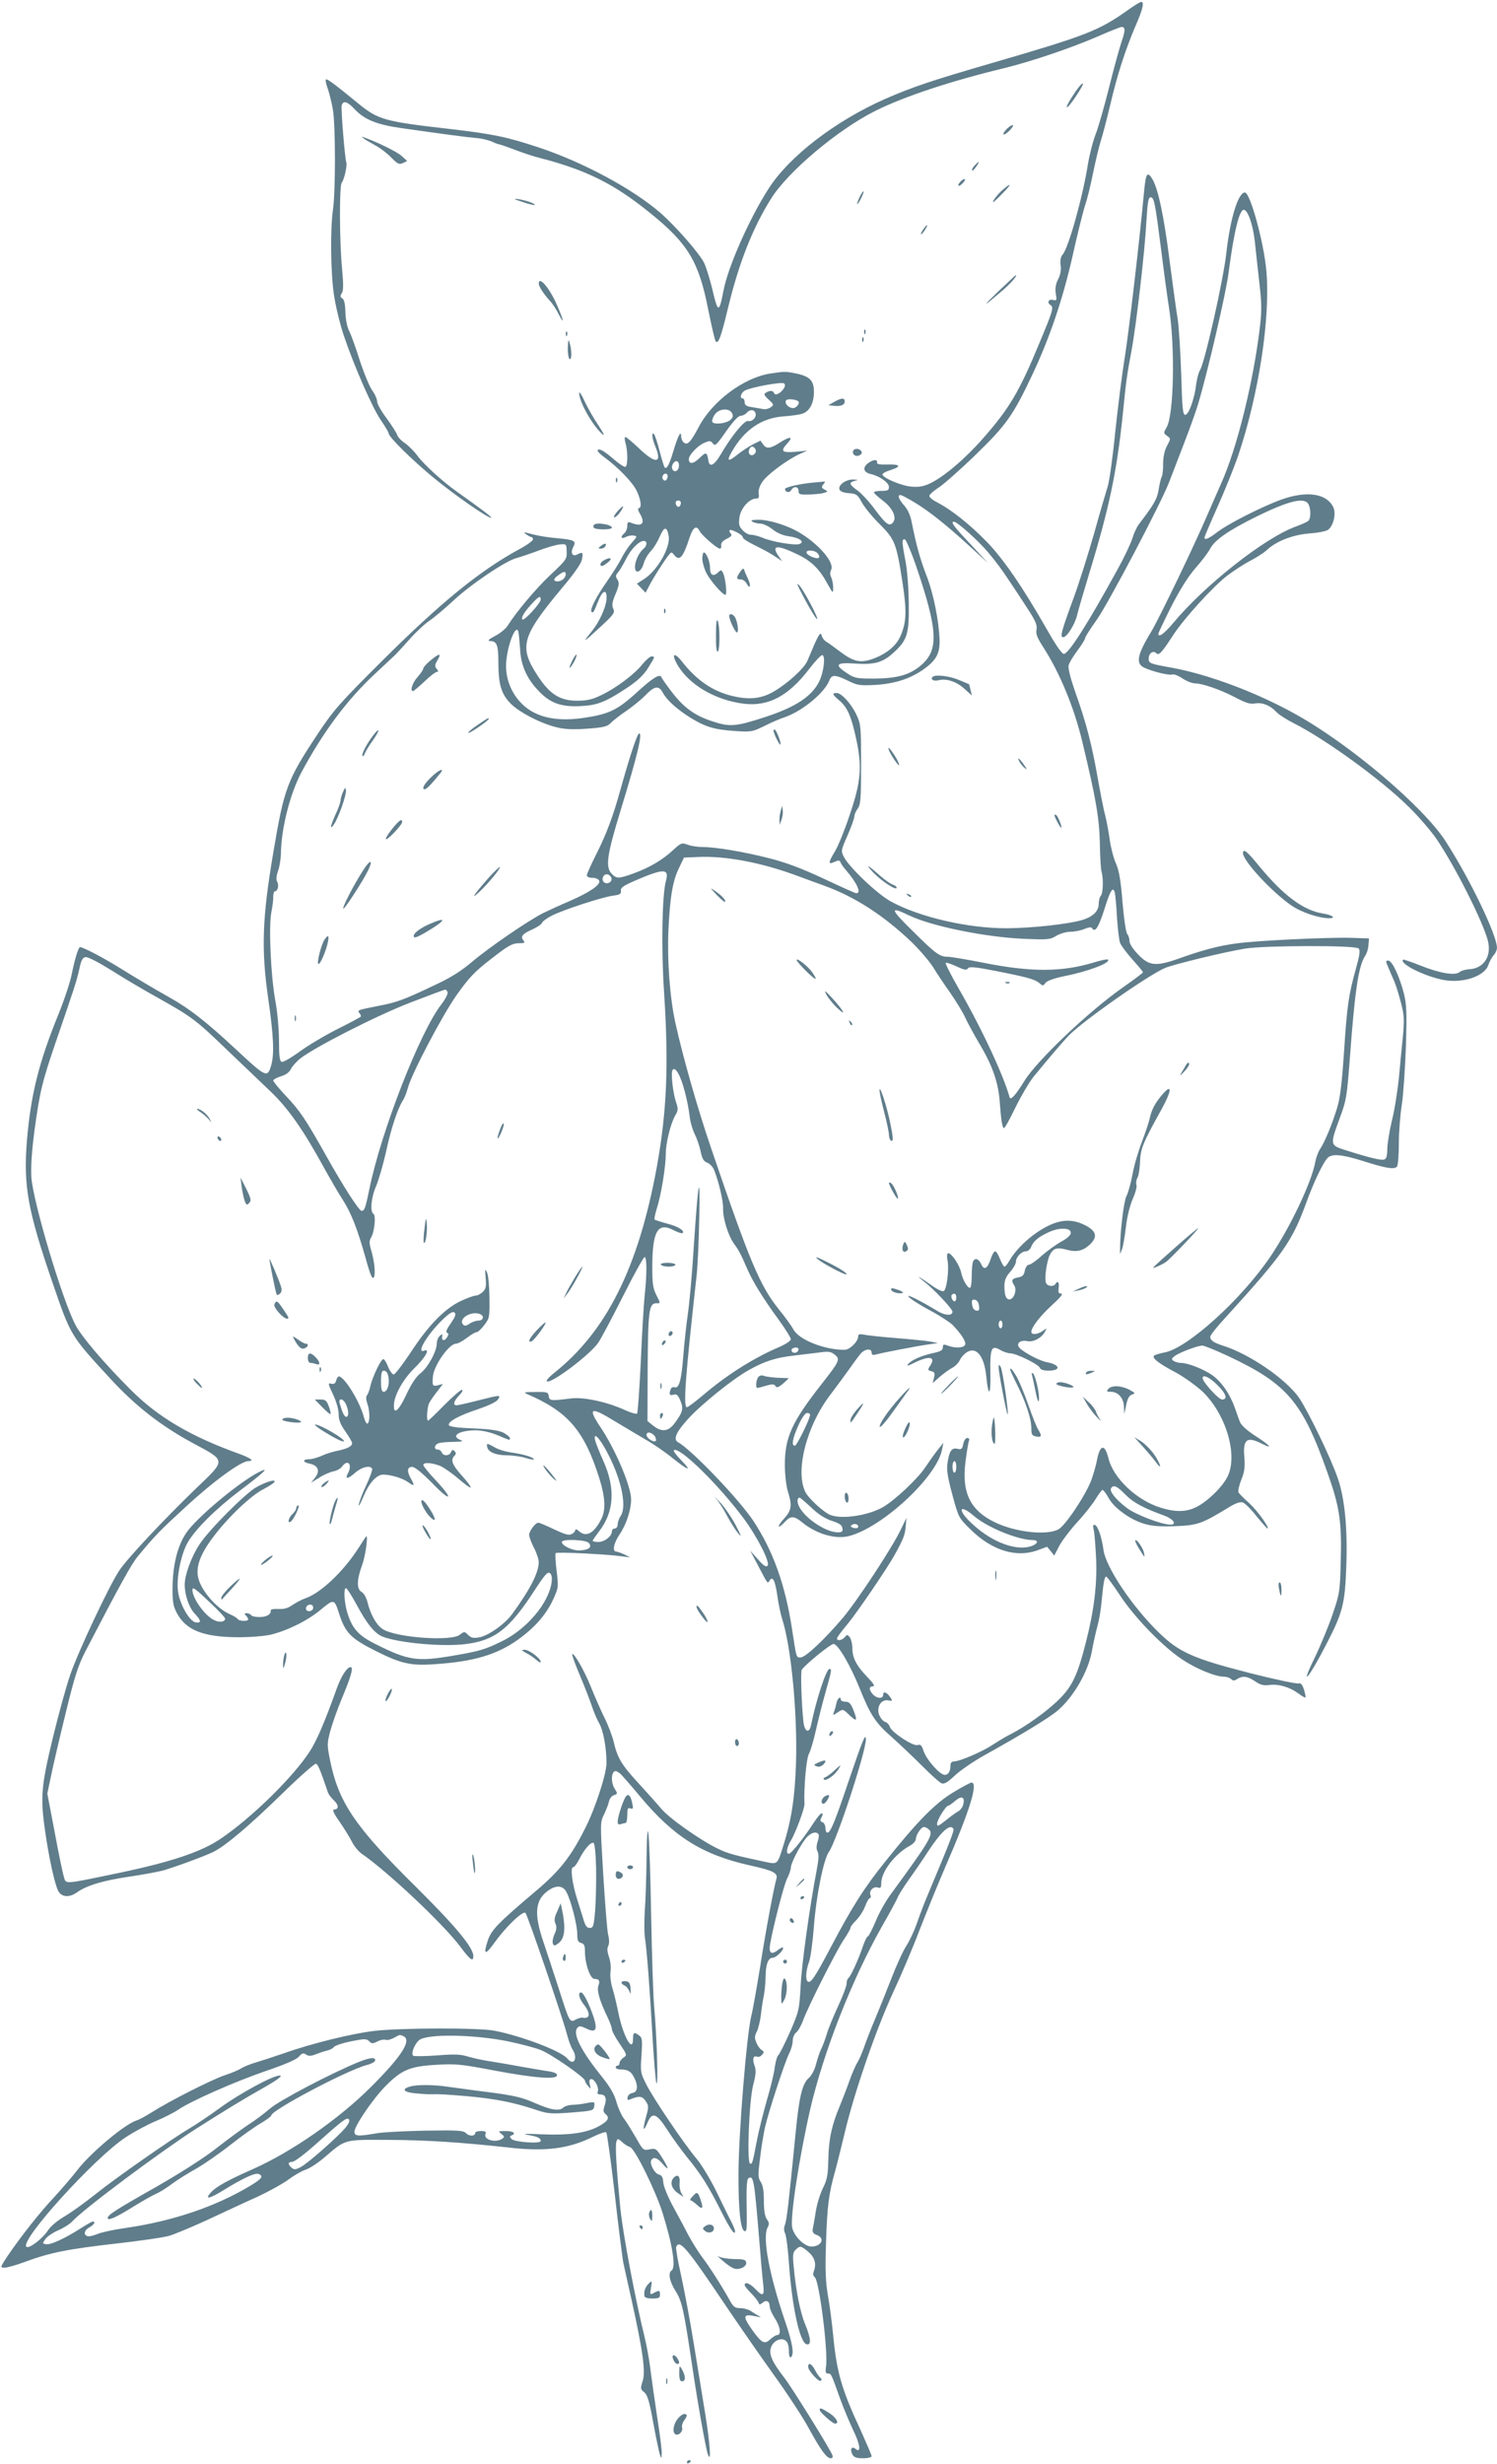 <?xml version="1.0" standalone="no"?>
<!DOCTYPE svg PUBLIC "-//W3C//DTD SVG 20010904//EN"
 "http://www.w3.org/TR/2001/REC-SVG-20010904/DTD/svg10.dtd">
<svg version="1.0" xmlns="http://www.w3.org/2000/svg"
 width="778pt" height="1280pt" viewBox="0 0 778 1280"
 preserveAspectRatio="xMidYMid meet">
<g transform="translate(0,1280) scale(0.1,-0.1)"
fill="#607d8b" stroke="none">
<path d="M5858 12745 c-151 -106 -213 -130 -708 -274 -307 -89 -411 -124 -550
-185 -258 -114 -496 -296 -605 -465 -100 -155 -212 -408 -235 -531 -23 -119
-29 -118 -59 12 -12 48 -30 107 -41 131 -24 50 -151 195 -231 264 -145 124
-400 261 -629 337 -165 55 -239 70 -462 96 -342 39 -373 48 -478 134 -122 100
-161 129 -166 123 -4 -3 1 -25 10 -49 8 -24 20 -72 26 -107 14 -81 14 -423 1
-516 -15 -101 -13 -323 4 -443 8 -57 31 -152 50 -210 54 -161 151 -383 196
-447 21 -31 39 -61 39 -66 0 -19 122 -139 235 -232 110 -90 278 -207 298 -207
9 0 -46 42 -180 137 -71 50 -173 143 -204 186 -16 22 -45 51 -63 64 -19 12
-37 31 -41 42 -3 11 -28 50 -55 87 -28 37 -50 76 -50 88 0 12 -11 38 -25 57
-14 19 -43 89 -65 156 -21 67 -46 136 -56 155 -10 20 -18 59 -19 96 -1 43 -6
66 -16 72 -11 7 -12 13 -2 28 8 14 8 46 1 123 -14 147 -15 433 -2 450 13 16
29 88 24 104 -8 25 -29 282 -24 298 8 27 30 20 69 -22 49 -52 113 -78 237 -96
225 -32 345 -48 393 -52 28 -2 64 -11 82 -19 17 -8 34 -14 38 -14 3 0 41 -13
83 -29 42 -16 97 -34 122 -40 248 -64 391 -135 582 -290 193 -156 250 -251
298 -496 18 -88 35 -164 40 -169 14 -14 28 26 64 176 56 231 127 412 222 564
87 141 347 360 543 458 148 74 392 155 666 221 143 35 351 105 491 166 62 27
117 49 123 49 20 0 20 -19 0 -76 -11 -33 -40 -138 -64 -234 -24 -96 -55 -206
-70 -245 -15 -38 -33 -110 -41 -158 -26 -167 -101 -435 -131 -469 -10 -11 -14
-30 -11 -55 4 -25 -1 -51 -13 -74 -13 -26 -16 -48 -12 -74 6 -35 5 -38 -15
-33 -23 6 -32 -15 -12 -27 17 -11 12 -30 -56 -192 -107 -259 -158 -344 -294
-499 -93 -106 -201 -198 -274 -234 -36 -17 -59 -21 -99 -18 -52 4 -148 45
-151 63 0 6 18 16 42 23 59 19 52 31 -15 29 -42 -1 -57 1 -55 11 3 18 -22 15
-49 -6 -28 -23 -20 -47 18 -55 44 -10 93 -44 93 -67 0 -17 -7 -20 -41 -20 -22
0 -39 -4 -37 -9 2 -5 23 -24 48 -43 49 -37 72 -87 51 -112 -19 -23 -36 -10
-93 66 -28 39 -69 83 -90 99 -45 32 -48 42 -16 51 20 5 19 6 -8 7 -38 1 -80
-29 -71 -52 4 -10 21 -17 49 -19 39 -3 45 -7 67 -48 14 -25 55 -76 93 -113 79
-79 87 -99 119 -307 22 -146 20 -202 -11 -274 -22 -52 -78 -97 -151 -121 -60
-20 -97 -11 -167 43 -26 20 -57 42 -67 48 -11 6 -22 21 -25 34 -6 24 -20 -3
-73 -131 -16 -40 -103 -119 -175 -161 -60 -35 -117 -43 -195 -28 -113 22 -202
80 -284 185 -37 47 -54 40 -27 -10 58 -109 200 -193 353 -211 126 -14 229 41
335 179 33 43 64 76 70 74 17 -6 7 -86 -15 -134 -38 -79 -121 -135 -280 -187
-152 -50 -185 -53 -271 -25 -95 30 -152 71 -214 151 -29 38 -54 73 -56 79 -7
22 -45 -1 -132 -81 -99 -90 -144 -111 -278 -130 -150 -21 -258 8 -328 87 -45
51 -70 117 -70 183 0 88 49 225 64 179 2 -8 6 -48 9 -90 4 -88 36 -158 103
-225 57 -58 114 -77 211 -72 88 4 131 21 248 99 50 34 81 63 103 99 37 59 37
60 18 60 -8 0 -28 -18 -46 -39 -40 -52 -139 -126 -215 -162 -47 -23 -74 -29
-126 -29 -88 0 -141 33 -203 127 -101 154 -87 204 127 461 58 68 97 124 101
144 8 38 4 43 -23 28 -27 -14 -38 8 -21 40 16 30 5 36 -83 44 -40 3 -97 12
-127 20 -48 13 -53 13 -36 1 11 -8 23 -15 28 -15 4 0 8 -6 8 -12 0 -7 -33 -31
-73 -52 -203 -110 -411 -280 -713 -581 -220 -219 -249 -252 -333 -378 -160
-242 -174 -280 -231 -618 -57 -337 -63 -500 -26 -756 28 -195 32 -286 16 -345
-20 -69 -25 -67 -185 82 -157 146 -240 211 -357 276 -57 32 -157 91 -223 132
-98 62 -212 122 -229 122 -8 0 -27 -60 -42 -135 -8 -44 -40 -139 -69 -211
-104 -255 -145 -422 -165 -659 -19 -236 4 -363 135 -744 93 -270 92 -269 295
-489 134 -146 267 -250 439 -342 166 -89 166 -83 13 -229 -171 -165 -361 -367
-403 -431 -53 -80 -212 -418 -254 -540 -20 -58 -61 -206 -91 -330 -60 -250
-65 -307 -39 -485 20 -141 52 -284 70 -312 19 -29 57 -30 94 -4 52 37 136 62
271 82 74 11 155 26 180 33 82 25 224 78 261 97 63 32 184 134 354 300 91 89
171 159 177 157 11 -4 22 -30 63 -151 4 -10 18 -28 32 -41 25 -24 24 -46 -2
-46 -9 0 1 -23 29 -62 24 -35 53 -82 65 -105 11 -23 35 -52 53 -64 137 -95
426 -368 510 -481 52 -70 68 -81 68 -49 0 44 -92 155 -300 361 -316 312 -401
438 -445 658 -15 74 -15 86 0 144 9 35 36 113 61 173 50 119 62 165 46 165
-18 0 -49 -47 -72 -112 -65 -181 -105 -272 -140 -326 -85 -132 -301 -344 -462
-453 -101 -69 -257 -121 -533 -179 -290 -60 -271 -59 -283 -19 -6 19 -28 124
-48 233 l-38 199 19 90 c10 50 44 196 76 326 47 194 66 251 102 321 184 354
240 455 274 496 89 108 115 134 248 256 146 135 288 238 326 238 34 0 12 16
-51 39 -248 89 -420 190 -560 331 -141 141 -254 274 -287 336 -69 130 -221
640 -230 769 -3 54 2 133 16 240 28 206 40 254 112 465 100 290 107 313 121
375 10 47 17 61 33 63 12 2 69 -28 135 -69 63 -40 171 -104 240 -142 175 -98
197 -114 356 -267 77 -74 179 -171 225 -215 93 -87 174 -202 279 -394 35 -63
80 -141 101 -173 44 -69 76 -149 120 -306 24 -87 34 -110 42 -97 10 18 3 86
-16 148 -8 30 -8 43 2 59 17 28 26 114 12 122 -19 12 -12 86 14 145 13 31 36
110 51 176 26 122 60 224 87 267 9 13 20 41 26 64 20 76 178 377 255 486 64
90 93 121 179 187 87 68 108 80 141 81 32 0 37 2 26 15 -16 20 -5 34 47 57 24
11 47 26 50 34 3 8 26 25 52 38 59 30 259 95 316 103 37 5 44 9 42 26 -2 16
13 26 75 53 149 64 177 63 159 -2 -20 -72 -25 -348 -10 -574 25 -384 15 -620
-37 -910 -96 -526 -263 -859 -539 -1076 -22 -18 -37 -35 -33 -39 17 -18 218
132 266 198 13 18 70 125 128 240 57 114 109 207 114 207 12 0 13 -87 0 -205
-5 -49 -14 -205 -20 -345 -7 -140 -15 -258 -19 -263 -4 -4 -32 4 -63 18 -91
42 -212 68 -277 61 -110 -14 -116 -13 -119 12 -3 20 -8 22 -70 21 -57 0 -63
-2 -42 -11 212 -91 297 -190 375 -438 31 -99 34 -164 10 -211 -38 -75 -79 -97
-117 -62 -10 9 -18 11 -18 5 0 -6 -8 -16 -19 -21 -14 -8 -35 -2 -90 24 -40 19
-77 35 -83 35 -15 0 -47 -42 -48 -63 0 -10 11 -40 25 -67 14 -27 25 -61 25
-75 0 -54 -46 -144 -140 -272 -39 -52 -125 -112 -172 -119 -27 -5 -40 -2 -55
13 -19 19 -20 19 -43 1 -43 -35 -325 -16 -399 28 -33 20 -65 75 -81 141 -6 24
-19 47 -30 53 -27 14 -26 63 1 137 17 44 33 153 23 153 -1 0 -20 -29 -43 -65
-77 -119 -194 -230 -272 -257 -18 -6 -49 -22 -68 -35 -26 -18 -46 -23 -76 -21
-22 1 -39 -2 -38 -7 3 -21 -21 -35 -58 -35 -21 0 -41 4 -44 10 -3 5 -14 10
-23 10 -12 0 -13 -3 -4 -12 7 -7 12 -16 12 -20 0 -12 -48 -10 -55 2 -4 6 -21
16 -39 24 -69 29 -151 123 -166 191 -13 57 12 124 80 213 75 100 195 214 259
246 27 14 53 31 57 37 11 18 -43 2 -96 -28 -58 -34 -245 -221 -294 -297 -41
-62 -76 -158 -76 -207 0 -54 22 -119 51 -150 35 -37 37 -51 7 -47 -33 4 -85
97 -93 163 -9 70 16 192 51 253 41 70 146 174 270 268 129 97 161 128 98 96
-93 -48 -285 -204 -361 -295 -54 -65 -85 -173 -86 -302 -1 -74 3 -97 21 -132
47 -91 138 -127 317 -128 69 0 143 6 175 14 87 22 190 73 257 129 67 56 71 56
93 -13 34 -108 62 -136 196 -203 128 -64 180 -76 303 -67 202 13 323 49 434
128 86 62 143 127 180 204 30 66 30 67 20 152 -6 47 -8 89 -5 93 7 7 260 -5
347 -17 l40 -5 -30 15 c-16 8 -36 14 -42 15 -22 0 -14 43 17 89 35 51 60 128
60 181 0 69 -80 258 -159 376 -69 103 -52 109 76 30 49 -29 120 -72 158 -94
39 -22 102 -65 140 -96 84 -67 105 -73 45 -11 -24 24 -41 47 -38 51 25 24 226
-171 361 -351 73 -98 142 -234 126 -249 -8 -8 -22 2 -50 34 l-40 45 42 -80
c51 -97 48 -93 59 -75 16 25 29 -1 40 -80 6 -41 17 -95 25 -120 47 -144 80
-491 72 -749 -6 -179 -23 -294 -67 -432 -30 -96 -28 -95 -97 -80 -159 34 -192
43 -243 68 -93 45 -255 160 -294 208 -21 25 -74 84 -117 131 -88 95 -110 132
-129 214 -7 30 -29 89 -50 130 -20 41 -51 112 -69 157 -33 83 -88 179 -97 170
-3 -2 15 -51 39 -108 24 -57 52 -129 62 -159 10 -30 27 -71 38 -90 22 -36 40
-132 39 -211 -1 -56 -57 -229 -108 -331 -75 -151 -134 -226 -261 -333 -194
-164 -230 -201 -248 -256 -25 -76 -13 -78 37 -8 57 80 146 165 159 152 11 -11
191 -538 215 -628 8 -33 22 -70 30 -82 29 -46 6 -87 -27 -47 -32 39 -236 117
-379 145 -82 16 -487 15 -625 -1 -117 -14 -325 -65 -469 -116 -55 -19 -123
-41 -150 -49 -27 -8 -59 -21 -71 -29 -13 -8 -51 -25 -86 -36 -69 -23 -289
-135 -379 -192 -30 -19 -66 -39 -80 -43 -61 -19 -240 -169 -308 -258 -26 -34
-79 -95 -117 -137 -77 -81 -177 -209 -244 -307 -41 -62 -41 -63 -17 -63 14 0
62 14 108 31 127 47 222 66 469 94 124 14 250 32 280 41 29 9 116 45 194 81
77 36 193 90 258 119 65 30 140 72 168 93 28 21 67 43 87 50 21 6 66 36 102
67 107 92 97 89 325 88 205 -1 384 -13 630 -40 192 -22 312 -6 439 57 33 16
63 26 67 22 4 -5 24 -148 44 -320 19 -172 40 -332 44 -355 5 -24 25 -113 44
-198 59 -267 73 -371 57 -419 -12 -38 -12 -42 8 -58 17 -14 27 -46 47 -158 14
-77 30 -151 34 -165 9 -24 9 -24 10 7 1 17 -10 102 -24 190 -13 87 -29 199
-35 248 -6 50 -20 124 -30 165 -46 185 -111 527 -125 660 -21 212 -29 336 -21
356 6 16 8 16 29 -3 12 -12 31 -23 42 -27 25 -8 133 -227 169 -343 52 -167 70
-283 46 -298 -19 -12 -10 -58 21 -106 33 -53 42 -92 85 -379 30 -205 71 -434
83 -470 19 -51 11 57 -14 212 -14 84 -41 250 -60 368 -19 118 -49 275 -65 349
-17 74 -28 141 -26 148 17 43 55 -2 263 -312 67 -99 178 -259 247 -355 69 -96
149 -218 177 -270 64 -117 95 -160 116 -160 10 0 13 6 9 16 -13 34 -209 350
-251 404 -63 81 -80 121 -68 156 12 35 54 54 77 34 10 -7 16 -28 16 -52 0 -24
4 -37 10 -33 19 12 10 72 -31 190 -82 242 -117 432 -90 483 10 18 9 27 -4 44
-10 15 -15 46 -15 96 0 50 -5 80 -16 97 -15 22 -15 36 -4 123 6 53 18 126 26
162 19 82 101 333 125 382 11 21 19 51 19 67 0 17 8 35 18 43 10 7 26 36 36
63 27 74 170 356 210 417 20 29 36 58 36 63 0 6 13 24 30 40 16 16 37 48 46
72 9 24 20 43 25 43 5 0 6 7 3 15 -9 22 15 47 37 40 16 -5 19 -1 19 22 0 60
71 153 149 195 18 10 31 25 31 36 0 11 9 30 19 43 16 20 23 22 38 13 42 -26
33 -42 -191 -349 -24 -33 -59 -95 -76 -138 -18 -42 -36 -77 -41 -77 -4 0 -15
-24 -25 -52 -21 -64 -63 -156 -75 -164 -5 -3 -9 -16 -9 -28 0 -13 -20 -65 -44
-117 -24 -52 -51 -117 -59 -145 -8 -28 -22 -64 -30 -80 -8 -16 -19 -51 -26
-77 -7 -29 -22 -57 -37 -71 -34 -29 -51 -97 -69 -286 -35 -356 -46 -452 -55
-476 -7 -17 -6 -32 0 -45 6 -11 15 -79 20 -152 16 -230 57 -419 93 -425 24 -5
22 30 -8 103 -26 62 -49 177 -60 301 -6 59 -4 74 10 87 22 22 28 21 63 -8 35
-29 46 -63 33 -99 -7 -18 -6 -27 4 -36 23 -19 70 -390 58 -463 -4 -29 -2 -37
10 -37 17 0 16 2 63 -130 19 -52 51 -128 70 -168 35 -71 40 -118 10 -93 -20
16 -30 -3 -16 -29 8 -15 21 -20 55 -20 25 0 45 5 45 11 0 5 -25 63 -54 128
-103 221 -127 305 -146 501 -6 63 -18 155 -27 205 -12 70 -15 128 -10 275 6
189 14 255 47 370 10 36 32 126 50 200 49 208 161 532 249 724 44 94 107 242
140 330 34 87 94 235 135 330 127 292 171 436 135 436 -6 0 -49 -23 -95 -51
-93 -56 -186 -150 -349 -354 -113 -140 -178 -243 -287 -450 -81 -154 -104
-188 -119 -179 -14 8 -11 57 6 103 8 23 19 105 25 184 12 158 50 348 78 387
39 53 193 522 192 584 -1 36 -15 2 -90 -218 -73 -216 -94 -266 -110 -266 -6 0
-10 11 -10 24 0 13 -7 27 -15 30 -13 4 -14 10 -5 26 7 14 7 20 0 20 -6 0 -25
-24 -44 -53 -46 -72 -114 -157 -126 -157 -17 0 -11 33 11 70 23 37 71 166 70
188 -4 81 9 234 23 261 9 16 24 69 35 117 11 49 33 138 50 198 34 121 35 126
22 126 -17 0 -69 -160 -96 -292 -9 -44 -33 -35 -39 15 -10 85 -16 262 -9 273
20 29 149 134 165 134 23 0 87 -109 136 -231 55 -137 83 -180 165 -251 39 -35
110 -102 157 -149 47 -47 93 -89 104 -93 14 -5 32 6 70 42 28 26 98 74 156
106 196 109 335 194 378 231 83 72 158 202 177 309 7 39 20 98 29 130 9 33 18
89 21 125 9 96 15 131 24 131 4 0 36 -43 71 -96 74 -114 224 -269 325 -335 72
-48 172 -89 216 -89 14 0 31 -6 37 -12 10 -10 17 -10 32 0 29 18 53 15 93 -12
28 -19 44 -23 75 -19 48 6 105 -11 150 -44 18 -14 35 -23 37 -21 2 2 -2 20 -8
41 -9 27 -16 35 -28 32 -10 -3 -124 21 -254 54 -296 76 -368 108 -475 213
-138 135 -274 339 -285 427 -9 66 -29 124 -44 129 -11 4 -12 -3 -6 -29 4 -19
9 -87 12 -152 5 -129 -11 -262 -53 -427 -43 -169 -70 -228 -138 -296 -62 -62
-175 -143 -256 -184 -25 -12 -65 -37 -90 -53 -49 -34 -172 -87 -201 -87 -12 0
-19 -7 -19 -19 0 -32 -11 -51 -30 -51 -25 0 -95 79 -110 124 -9 29 -16 36 -31
31 -23 -8 -135 66 -144 94 -3 11 -14 23 -24 26 -11 3 -24 19 -31 35 -17 41 9
84 46 77 23 -4 24 -3 11 16 -18 27 -37 33 -37 13 0 -22 -33 -20 -53 2 -22 24
-22 42 0 42 12 0 4 14 -29 48 -56 58 -78 99 -78 150 0 21 -6 46 -13 56 -12 16
-14 16 -26 2 -14 -17 -41 -22 -41 -7 0 5 25 39 57 77 53 65 208 293 244 359
45 82 52 101 56 144 l4 46 -30 -62 c-45 -94 -225 -368 -301 -458 -95 -112
-194 -205 -219 -205 -23 0 -21 -7 -45 150 -35 227 -97 401 -199 557 -70 108
-321 371 -393 411 -26 15 -11 51 51 120 71 78 234 209 317 255 84 47 141 65
241 76 45 5 105 13 132 16 41 6 55 3 73 -12 30 -24 27 -32 -72 -158 -151 -193
-187 -273 -187 -415 0 -48 7 -107 15 -135 24 -76 21 -100 -20 -145 -39 -43
-33 -57 6 -15 30 32 48 31 90 -4 74 -60 173 -89 244 -70 174 46 456 308 482
449 l7 35 -32 -40 c-17 -22 -46 -63 -64 -90 -40 -59 -154 -166 -216 -203 -75
-44 -214 -66 -275 -42 -33 12 -114 86 -130 119 -55 109 6 346 132 509 31 41
75 101 98 133 22 32 49 68 59 79 22 24 55 26 55 4 0 -12 6 -15 23 -10 33 9
214 44 272 52 l50 7 -40 8 c-22 4 -102 12 -178 18 -75 6 -151 14 -167 18 -23
4 -30 2 -30 -10 0 -26 -44 -69 -70 -69 -104 -1 -240 53 -267 107 -9 16 -42 63
-75 103 -99 124 -151 247 -352 837 -71 208 -147 475 -186 652 -29 132 -43 327
-36 481 8 171 22 256 55 323 l26 54 70 3 c148 7 335 -29 525 -100 30 -11 89
-33 131 -48 161 -58 310 -154 457 -294 42 -41 93 -100 112 -131 19 -31 59 -91
89 -133 29 -42 64 -99 77 -127 12 -27 48 -93 79 -145 65 -110 94 -197 101
-295 7 -95 13 -135 22 -135 5 0 31 48 60 108 29 59 71 130 94 159 92 112 150
179 181 212 73 76 415 316 503 353 46 19 305 82 414 100 101 17 574 18 591 1
9 -9 6 -33 -14 -105 -38 -136 -46 -190 -62 -434 -11 -164 -20 -238 -36 -290
-26 -86 -66 -181 -89 -214 -9 -14 -20 -43 -24 -65 -19 -105 -128 -336 -233
-492 -150 -222 -432 -478 -552 -499 -20 -4 -42 -10 -50 -14 -20 -11 15 -40
112 -91 45 -25 106 -69 138 -99 123 -120 184 -332 128 -442 -27 -54 -106 -130
-162 -157 -53 -26 -107 -27 -185 -3 -125 39 -245 152 -271 256 -19 77 -44 74
-60 -10 -5 -27 -19 -75 -30 -105 -30 -78 -135 -236 -171 -254 -62 -32 -219
-15 -327 36 -130 62 -176 154 -155 317 6 48 14 95 17 105 5 11 2 17 -8 17 -8
0 -17 -13 -21 -31 -5 -27 -9 -30 -31 -25 -29 7 -42 -12 -51 -77 -5 -33 2 -75
26 -163 32 -119 33 -119 95 -180 110 -108 236 -147 345 -108 l52 19 19 -23 18
-23 25 48 c13 26 56 83 94 125 39 42 82 97 97 122 15 25 31 46 35 46 5 0 19
-19 32 -42 28 -52 113 -113 186 -134 40 -12 84 -15 161 -12 114 4 138 13 273
95 38 24 63 33 77 28 11 -3 43 -35 71 -71 29 -35 54 -64 57 -64 14 0 -49 89
-92 129 -28 25 -54 51 -58 58 -4 6 2 35 14 65 17 42 20 66 16 119 -8 94 14
109 94 68 60 -30 38 -6 -40 44 -44 29 -71 54 -78 73 -6 16 -18 50 -27 75 -25
70 -70 134 -118 167 -46 31 -124 62 -161 62 -12 0 -29 5 -37 10 -13 9 -12 12
4 25 25 19 120 55 145 55 10 0 71 -25 135 -55 306 -144 385 -237 515 -605 63
-177 75 -254 69 -464 -4 -154 -6 -166 -42 -271 -20 -60 -63 -164 -95 -230 -79
-162 -28 -102 63 75 85 164 96 209 103 405 7 193 -8 351 -44 455 -34 101 -151
343 -201 418 -67 97 -257 228 -397 272 -47 15 -65 27 -65 46 0 8 37 55 83 104
297 326 343 392 417 595 36 100 84 201 108 228 22 25 73 21 182 -13 125 -40
169 -47 181 -29 5 8 9 61 9 119 0 58 7 150 16 205 8 55 17 192 21 305 5 173 3
215 -11 270 -23 89 -61 170 -81 170 -14 0 -14 -3 0 -35 8 -19 22 -52 31 -72 9
-20 24 -70 35 -112 17 -66 18 -88 10 -176 -6 -55 -15 -153 -21 -218 -7 -65
-22 -163 -36 -218 -13 -55 -24 -122 -24 -149 0 -33 -5 -50 -15 -53 -15 -6 -69
6 -195 46 -90 28 -89 26 -37 169 34 91 37 110 52 305 26 355 45 483 79 536 9
12 17 38 18 57 l3 35 -90 3 c-112 4 -498 -14 -600 -29 -91 -12 -178 -35 -300
-79 -119 -42 -154 -38 -212 24 -26 27 -43 54 -43 68 0 13 -5 29 -11 35 -7 7
-18 81 -25 165 -9 115 -18 165 -34 202 -12 26 -26 80 -32 120 -5 39 -16 98
-24 130 -9 32 -26 122 -40 200 -29 166 -60 286 -116 442 -25 72 -38 123 -34
138 3 13 24 48 46 77 22 29 40 59 40 65 0 6 27 48 59 93 59 82 339 613 379
721 12 30 45 118 75 195 30 77 64 172 75 210 49 165 144 573 157 677 28 215
56 328 79 328 21 0 47 -75 57 -160 4 -41 15 -136 23 -210 13 -108 14 -154 5
-230 -33 -287 -120 -640 -204 -825 -15 -33 -46 -105 -70 -160 -68 -159 -249
-534 -291 -605 -75 -123 -83 -168 -36 -189 43 -20 130 -41 145 -35 8 3 31 -6
52 -20 21 -14 50 -26 65 -26 39 0 135 -33 214 -75 53 -28 75 -34 101 -29 36 6
78 -11 110 -46 11 -12 51 -38 89 -57 166 -84 456 -294 599 -436 52 -51 116
-126 144 -167 101 -151 237 -422 265 -524 22 -82 -20 -147 -96 -151 -20 -1
-43 -8 -51 -15 -23 -19 -103 -6 -202 34 -48 19 -89 33 -91 31 -21 -21 112 -87
212 -106 100 -18 212 20 231 78 6 17 18 40 28 51 9 10 17 27 17 38 0 66 -140
357 -267 554 -117 181 -496 502 -778 659 -204 114 -453 207 -643 242 -117 21
-122 23 -122 48 0 27 23 44 39 28 14 -14 28 1 89 95 57 87 210 255 282 309 36
27 90 62 120 77 30 16 67 39 82 53 51 48 136 81 224 88 45 3 89 12 98 20 27
23 41 84 25 117 -35 71 -138 86 -269 39 -102 -37 -276 -125 -333 -169 -46 -35
-67 -44 -67 -28 0 4 31 77 69 162 38 85 85 202 105 260 109 323 170 724 147
968 -14 148 -84 402 -111 402 -35 0 -76 -134 -96 -310 -15 -141 -113 -576
-138 -614 -7 -12 -15 -43 -19 -71 -8 -74 -39 -160 -57 -160 -13 0 -16 33 -21
210 -4 116 -12 244 -18 285 -7 41 -25 174 -41 295 -31 246 -61 384 -91 435
-26 42 -34 31 -43 -65 -25 -269 -81 -744 -101 -865 -13 -80 -35 -253 -49 -385
-13 -132 -31 -260 -40 -285 -8 -25 -40 -134 -70 -242 -31 -108 -78 -257 -105
-331 -66 -179 -73 -207 -55 -207 19 0 61 67 72 115 5 22 33 117 61 210 105
342 145 532 176 830 18 180 21 201 45 330 26 138 70 522 78 674 6 101 10 126
22 126 18 0 23 -25 55 -275 14 -113 32 -245 40 -295 33 -206 26 -561 -12 -625
-17 -29 -16 -30 2 -44 20 -14 20 -15 0 -52 -13 -25 -20 -57 -20 -93 0 -31 -3
-61 -7 -67 -4 -6 -11 -35 -16 -65 -8 -51 -22 -76 -102 -181 -12 -15 -27 -49
-35 -75 -8 -26 -43 -100 -78 -163 -152 -277 -251 -433 -277 -437 -10 -2 -42
44 -90 129 -127 222 -227 367 -314 456 -86 88 -183 165 -253 201 -24 12 -43
27 -43 35 0 7 23 27 51 45 27 18 114 95 192 171 156 151 193 203 292 413 91
193 159 394 210 620 25 114 55 232 65 262 10 29 28 102 40 162 12 59 30 135
40 168 11 33 33 119 50 190 36 155 79 287 131 409 39 89 47 126 30 126 -6 0
-38 -20 -73 -45z m-1100 -2558 c70 -42 164 -117 282 -225 l95 -87 -92 99 c-87
92 -105 116 -85 116 16 0 126 -98 178 -160 31 -36 76 -96 101 -135 26 -38 71
-107 101 -153 44 -67 53 -89 49 -112 -5 -22 3 -42 33 -89 87 -134 162 -315
205 -495 71 -295 88 -395 91 -527 1 -70 5 -136 9 -148 10 -34 8 -112 -4 -124
-6 -6 -11 -26 -11 -43 0 -38 -32 -68 -89 -84 -72 -21 -259 -41 -386 -42 -204
-1 -457 58 -605 139 -71 39 -216 177 -244 231 -16 32 -16 34 19 113 19 44 35
88 35 97 0 10 8 29 18 42 15 22 17 51 17 230 0 193 -1 208 -23 255 -27 58 -78
115 -104 115 -25 0 -23 -7 12 -37 44 -36 64 -83 90 -203 31 -145 25 -221 -36
-399 -25 -75 -59 -158 -75 -184 -36 -60 -36 -70 -2 -54 21 9 27 9 31 -2 2 -7
16 -27 31 -44 56 -66 79 -117 51 -117 -5 0 -81 34 -168 75 -111 52 -195 84
-278 105 -130 34 -284 60 -353 60 -25 0 -59 5 -77 12 -31 11 -35 10 -77 -29
-55 -51 -122 -90 -204 -120 -78 -28 -88 -28 -113 -3 -35 35 -26 98 45 329 88
288 115 401 97 401 -10 0 -49 -118 -97 -290 -39 -142 -74 -234 -127 -339 -26
-52 -48 -100 -48 -108 0 -8 11 -13 29 -13 16 0 31 -6 35 -15 8 -21 -47 -59
-152 -105 -50 -21 -112 -50 -139 -63 -81 -41 -283 -180 -368 -252 -58 -49
-111 -83 -195 -122 -162 -77 -197 -90 -292 -108 -111 -22 -113 -22 -99 -39 6
-7 8 -15 5 -18 -3 -3 -55 -31 -117 -62 -62 -31 -150 -83 -196 -116 -46 -34
-90 -59 -97 -56 -11 4 -14 31 -14 109 0 57 -8 149 -19 208 -24 132 -35 385
-21 459 6 30 11 67 10 83 0 15 4 27 9 27 14 0 22 30 12 49 -7 12 -5 31 4 57 8
21 14 62 15 89 1 129 47 311 107 424 112 208 236 375 380 509 48 45 97 91 108
101 11 11 45 48 76 83 31 35 76 77 100 93 24 16 80 63 123 103 93 87 273 208
330 223 23 6 75 24 118 40 42 16 91 30 109 31 32 3 33 2 34 -37 2 -38 -2 -44
-82 -119 -76 -71 -180 -195 -226 -268 -10 -15 -39 -39 -65 -52 -32 -17 -40
-25 -26 -26 36 0 44 -20 44 -108 0 -118 15 -167 65 -218 49 -48 164 -106 246
-124 38 -9 88 -10 154 -5 83 6 101 11 119 29 12 13 48 41 81 63 33 23 78 59
100 82 46 48 69 51 89 14 20 -38 70 -84 139 -128 80 -50 127 -65 233 -72 87
-6 93 -5 155 25 35 18 84 39 109 47 90 31 206 127 230 190 12 32 30 31 97 -1
48 -24 61 -26 141 -22 99 6 177 30 246 77 71 49 91 85 89 156 -3 99 -32 243
-68 335 -33 86 -53 157 -76 273 -7 39 -20 69 -40 91 -33 38 -38 62 -11 52 9
-4 41 -21 70 -39z m2042 -6 c14 -27 13 -77 -2 -88 -7 -5 -35 -18 -63 -28 -163
-59 -475 -305 -640 -504 -45 -53 -75 -75 -75 -53 0 4 30 67 67 141 46 89 87
155 126 200 32 36 67 82 77 102 23 43 95 94 233 162 174 86 256 106 277 68z
m-2042 -312 c118 -346 123 -447 25 -528 -58 -48 -123 -65 -239 -66 -93 0 -103
2 -142 28 -68 44 -57 57 41 50 100 -7 144 5 199 55 73 66 83 97 81 257 -1 80
-8 174 -17 220 -19 97 -20 118 -3 113 6 -3 31 -61 55 -129z m-1818 -52 c0 -19
-21 -37 -42 -37 -25 0 -23 14 5 33 27 20 37 21 37 4z m-130 -131 c0 -19 -86
-113 -95 -104 -9 9 11 41 53 86 33 35 42 39 42 18z m368 -1449 c4 -20 -25 -34
-40 -19 -15 15 -1 44 19 40 10 -2 19 -11 21 -21z m2616 -74 c2 -10 8 -67 11
-128 4 -60 11 -120 16 -133 5 -13 34 -52 64 -86 30 -33 55 -63 55 -67 0 -3
-48 -39 -108 -81 -176 -124 -442 -376 -508 -483 -46 -74 -72 -103 -77 -85 -32
115 -145 358 -267 569 -39 68 -68 126 -65 129 3 3 28 -5 56 -18 40 -19 52 -21
59 -11 6 11 33 9 146 -13 162 -32 203 -43 227 -64 16 -14 19 -14 30 2 8 11 45
24 102 36 121 24 239 69 223 85 -3 4 -35 -3 -71 -14 -167 -51 -327 -52 -577
-2 -85 17 -169 31 -185 31 -41 0 -63 16 -177 129 -123 120 -127 136 -24 86
116 -56 399 -114 601 -122 121 -5 133 -4 165 16 19 11 52 21 73 21 21 0 53 6
72 14 21 9 37 11 40 5 16 -25 33 0 64 96 32 103 45 122 55 88z m-3468 -517 c3
-8 -11 -36 -32 -63 -112 -144 -313 -660 -374 -958 -21 -103 -26 -115 -41 -115
-13 0 -96 129 -186 290 -106 188 -134 230 -208 308 -36 38 -65 74 -65 79 0 5
18 15 40 22 25 7 44 21 52 38 7 14 29 39 48 54 73 58 397 223 570 290 96 37
179 68 183 68 4 1 10 -5 13 -13z m1232 -513 c12 -43 23 -102 26 -131 3 -29 15
-70 26 -92 11 -22 25 -62 31 -90 8 -40 16 -53 35 -60 13 -5 29 -22 35 -37 25
-63 48 -162 47 -199 -2 -52 26 -142 57 -185 26 -36 34 -51 70 -134 28 -64 83
-153 163 -262 34 -47 62 -92 62 -100 0 -8 -26 -25 -57 -39 -133 -56 -274 -145
-395 -248 -43 -36 -82 -66 -88 -66 -20 0 -9 152 51 690 5 47 11 180 13 295 6
258 -6 191 -29 -160 -8 -132 -22 -285 -30 -339 -8 -55 -19 -155 -24 -222 -10
-126 -22 -169 -46 -160 -7 2 -16 -2 -19 -10 -11 -27 -6 -35 14 -29 17 5 23 -1
36 -31 18 -42 12 -61 -32 -120 -32 -41 -66 -44 -109 -10 l-30 24 1 279 c2 292
7 333 44 333 24 0 24 -3 0 45 -16 31 -20 59 -20 137 0 192 27 241 110 198 23
-12 45 -19 48 -15 12 12 -25 35 -82 49 -32 9 -61 18 -64 21 -3 2 3 29 12 59
22 68 46 216 46 280 0 58 25 159 49 201 16 27 16 35 5 68 -17 49 -28 152 -19
168 14 22 41 -25 63 -108z m592 -1342 c0 -14 -18 -23 -30 -16 -6 4 -8 11 -5
16 8 12 35 12 35 0z m2176 -185 c47 -46 56 -76 25 -76 -18 0 -101 92 -101 111
0 22 36 5 76 -35z m-2116 -155 c0 -21 -69 -161 -79 -161 -19 0 -12 38 18 105
18 40 36 65 45 65 9 0 16 -4 16 -9z m-806 -113 c5 -9 7 -20 4 -23 -10 -10 -48
14 -48 31 0 20 29 14 44 -8z m-258 -65 c79 -140 115 -295 80 -347 -9 -14 -16
-34 -16 -46 0 -11 -7 -20 -15 -20 -8 0 -15 -7 -15 -15 0 -25 -38 -55 -70 -55
-16 0 -30 3 -30 6 0 3 16 26 35 51 77 101 84 222 21 363 -21 47 -40 95 -43
108 -10 43 16 21 53 -45z m1824 -93 c0 -16 -4 -30 -10 -30 -5 0 -10 14 -10 30
0 17 5 30 10 30 6 0 10 -13 10 -30z m879 -144 c41 -42 94 -70 204 -110 45 -17
65 -46 30 -46 -45 0 -182 52 -227 87 -58 44 -91 86 -82 102 13 20 31 12 75
-33z m-1633 -67 c36 -35 71 -57 106 -69 40 -13 54 -22 56 -38 3 -18 -2 -22
-25 -22 -61 1 -167 71 -199 132 -13 25 -12 48 2 48 3 0 30 -23 60 -51z m847
-45 c69 -59 229 -124 304 -124 31 0 29 -18 -3 -30 -77 -30 -205 16 -309 112
-81 73 -73 112 8 42z m-606 -60 c-3 -4 -14 -3 -24 0 -15 6 -15 8 -3 16 16 10
39 -4 27 -16z m-1397 -79 c19 -22 0 -37 -48 -39 -38 -1 -92 25 -92 44 0 17
126 12 140 -5z m-194 -209 c-17 -106 -127 -236 -252 -299 -91 -45 -120 -54
-255 -77 -191 -33 -237 -26 -406 59 -91 45 -123 81 -149 167 -15 52 -19 124
-6 124 5 0 31 -40 57 -89 53 -98 93 -147 134 -163 86 -33 317 -54 434 -38 149
19 225 78 354 277 55 84 69 100 81 91 10 -9 12 -24 8 -52z m-1772 -103 c42
-39 76 -76 76 -81 0 -18 -31 -22 -59 -7 -48 24 -111 113 -111 156 0 18 14 8
94 -68z m532 -32 c-10 -16 -36 -13 -36 3 0 17 21 27 34 16 4 -5 5 -13 2 -19z
m1596 -853 c8 -7 55 -60 103 -118 176 -211 323 -304 572 -360 123 -27 147 -40
138 -70 -13 -44 -57 -279 -84 -454 -18 -110 -38 -225 -46 -256 -24 -94 -66
-606 -67 -820 -1 -189 11 -300 33 -300 11 0 11 10 9 156 -1 77 2 114 10 119
26 16 30 -8 55 -310 8 -99 17 -206 21 -237 8 -66 0 -71 -41 -28 -28 29 -55 39
-55 20 0 -5 15 -24 34 -43 18 -18 35 -40 38 -48 4 -12 7 -12 21 -1 20 17 37 8
37 -19 0 -11 11 -36 24 -57 32 -48 38 -92 14 -92 -6 0 -22 -10 -35 -22 -30
-28 -45 -20 -96 52 -50 72 -46 82 28 66 17 -3 23 -3 15 0 -8 4 -27 15 -42 25
-14 11 -41 19 -60 19 -28 0 -36 6 -54 38 -44 79 -108 179 -145 227 -21 28 -53
80 -72 115 -18 36 -55 104 -81 152 -27 50 -48 103 -49 122 -2 26 -7 36 -23 40
-23 6 -50 58 -39 75 11 19 33 12 59 -20 35 -41 33 -24 -4 34 -28 45 -32 48
-64 42 -32 -7 -34 -5 -69 57 -20 34 -47 79 -61 98 -15 18 -33 59 -42 90 -11
40 -33 79 -75 131 -109 135 -154 224 -129 254 10 12 16 12 46 -2 50 -25 61 -9
39 59 -23 69 -53 128 -65 128 -18 0 -11 -31 15 -64 36 -47 32 -75 -9 -67 -6 1
-21 -3 -34 -10 -31 -17 -32 -15 -88 161 -26 80 -62 189 -80 243 -50 146 -43
218 25 266 42 30 77 27 95 -8 24 -45 56 -171 56 -217 0 -33 4 -43 20 -47 16
-4 20 -14 20 -44 0 -64 27 -143 50 -143 24 0 29 -10 20 -35 -9 -25 6 -78 48
-165 12 -25 22 -52 22 -61 0 -9 18 -43 40 -75 39 -58 40 -59 20 -73 -11 -7
-20 -20 -20 -27 0 -8 -4 -14 -10 -14 -5 0 -10 -4 -10 -10 0 -5 11 -10 24 -10
38 0 56 -10 71 -41 23 -43 19 -77 -7 -81 -13 -2 -24 -11 -26 -22 -3 -15 0 -17
14 -11 46 19 62 17 80 -10 16 -24 16 -30 1 -83 -18 -66 -14 -81 8 -29 24 58
47 50 102 -35 25 -40 72 -104 103 -143 74 -90 115 -156 178 -282 48 -95 72
-129 72 -103 0 6 -9 28 -19 48 -11 20 -44 89 -75 152 -31 64 -77 141 -105 175
-70 84 -224 312 -262 387 -31 61 -31 66 -25 152 5 77 4 91 -12 102 -26 20 -32
17 -32 -16 0 -79 -51 11 -76 133 -8 40 -21 96 -30 125 -10 31 -14 69 -11 90 3
21 0 54 -8 76 -9 27 -11 45 -4 57 6 12 6 34 -1 62 -5 24 -16 165 -25 312 -16
265 -16 269 4 309 11 23 23 53 26 68 3 15 14 29 26 33 19 6 19 8 5 31 -23 34
-20 94 4 94 3 0 13 -6 22 -12z m1784 -162 c-3 -14 -16 -31 -29 -37 -12 -7 -41
-28 -64 -47 -37 -29 -43 -32 -43 -16 0 20 46 94 58 94 4 0 20 11 36 25 34 29
52 21 42 -19z m-51 -126 c5 -9 -17 -66 -132 -340 -20 -47 -46 -116 -59 -154
-13 -37 -37 -88 -53 -113 -17 -25 -51 -100 -77 -167 -26 -66 -65 -164 -87
-216 -22 -52 -48 -120 -58 -149 -11 -30 -26 -65 -35 -78 -8 -13 -26 -54 -39
-91 -13 -37 -35 -94 -49 -128 -43 -102 -59 -174 -61 -279 -2 -85 -6 -107 -28
-151 -14 -28 -31 -82 -37 -120 -6 -38 -13 -79 -16 -92 -3 -17 2 -25 21 -32 45
-17 24 -60 -28 -60 -37 0 -91 54 -100 99 -11 55 36 360 93 611 69 299 217 676
373 952 42 73 79 142 83 153 4 11 28 49 53 85 26 36 73 104 104 152 70 106
115 146 132 118z m-701 -29 c3 -5 1 -22 -5 -39 -7 -21 -7 -37 0 -50 7 -14 6
-41 -4 -93 -37 -194 -78 -487 -84 -604 -7 -127 -9 -133 -55 -240 -27 -60 -54
-114 -60 -120 -7 -5 -15 -33 -19 -61 -3 -28 -21 -105 -41 -172 -19 -67 -42
-159 -51 -204 -24 -126 -25 -128 -36 -128 -19 0 -6 331 16 412 14 53 15 74 6
99 -12 35 -6 53 14 45 8 -3 19 2 26 11 11 12 10 16 -3 24 -8 5 -21 22 -27 38
-10 23 -10 34 2 57 8 16 17 54 21 84 3 30 10 78 16 105 5 28 9 74 9 103 1 59
14 92 36 92 17 0 55 35 55 51 0 6 -12 1 -26 -10 -29 -23 -44 -20 -44 9 0 39
71 322 90 360 11 21 20 48 20 58 0 22 41 103 76 150 24 31 57 42 68 23z
m-1156 -177 c1 -71 -1 -169 -5 -219 -7 -81 -10 -90 -28 -90 -15 0 -23 11 -33
45 -8 25 -22 72 -33 106 -25 78 -36 164 -21 164 7 0 21 19 33 43 25 50 59 89
73 84 7 -2 12 -53 14 -133z m-1004 -870 c49 -19 -2 -101 -165 -264 -168 -168
-418 -342 -622 -431 -124 -55 -184 -88 -211 -118 -35 -39 -8 -34 66 12 101 62
163 91 182 84 27 -11 18 -24 -41 -60 -183 -110 -404 -185 -653 -221 -58 -8
-123 -22 -144 -31 -21 -9 -45 -14 -52 -11 -22 8 -16 31 11 46 24 13 34 30 17
30 -4 0 -32 -16 -62 -35 -81 -52 -156 -87 -180 -83 -20 3 -20 4 -4 27 9 13 40
34 68 46 28 12 60 33 71 45 54 61 451 357 638 478 156 99 251 157 352 214 74
42 104 64 91 66 -28 6 -208 -91 -316 -170 -52 -38 -121 -84 -153 -103 -95 -56
-385 -258 -492 -344 -55 -44 -128 -96 -162 -116 -36 -21 -71 -51 -83 -70 -27
-43 -100 -99 -113 -86 -34 34 353 460 514 567 42 28 112 66 155 84 43 18 97
45 119 60 67 46 292 145 454 201 100 34 161 60 174 75 16 19 23 21 38 11 14
-9 26 -8 51 2 18 7 44 16 58 19 14 3 30 11 35 18 6 8 45 21 89 30 71 14 80 14
94 1 13 -14 19 -14 43 -2 15 8 34 12 43 9 8 -3 27 1 43 10 34 18 28 17 47 10z
m546 -28 c63 -13 140 -33 170 -45 53 -20 230 -143 230 -159 0 -5 7 -17 16 -28
15 -18 15 -18 9 9 -4 19 -1 27 8 27 18 0 41 -45 34 -64 -5 -11 0 -16 14 -16
26 0 34 -22 21 -59 -8 -23 -7 -32 4 -42 24 -20 16 -36 -32 -63 -64 -36 -156
-49 -299 -43 -81 4 -105 3 -73 -3 53 -9 68 -16 68 -32 0 -15 -137 -6 -152 11
-10 11 -10 14 0 18 27 10 10 23 -30 23 -39 0 -41 -1 -22 -15 16 -13 17 -16 4
-25 -34 -23 -98 -5 -87 24 5 12 0 16 -23 16 -17 0 -30 -4 -30 -9 0 -18 -30
-20 -47 -3 -15 15 -39 17 -212 14 -108 -2 -223 -8 -256 -14 -93 -16 -109 -15
-113 5 -5 26 93 171 163 242 83 83 125 101 261 109 101 6 126 4 300 -29 212
-40 329 -49 329 -25 0 10 -16 17 -55 22 -30 5 -91 15 -135 23 -44 8 -111 20
-150 26 -38 5 -92 17 -120 25 -41 13 -71 14 -163 7 -62 -5 -118 -5 -124 -2
-14 9 6 61 30 81 40 34 285 30 462 -6z m-844 -448 c-41 -49 -193 -183 -231
-204 -28 -15 -36 -16 -49 -5 -21 18 -20 31 3 31 11 0 63 39 118 88 148 132
165 144 176 133 6 -6 1 -21 -17 -43z"/>
<path d="M2237 9369 c-20 -17 -37 -35 -37 -41 0 -6 -13 -26 -30 -45 -27 -30
-41 -73 -23 -73 3 0 30 23 59 50 29 28 58 50 65 50 8 0 8 4 -2 16 -10 13 -10
20 5 45 22 37 10 37 -37 -2z"/>
<path d="M4847 9284 c-13 -13 5 -24 29 -18 42 11 94 -6 135 -43 l40 -36 -7 29
c-4 16 -7 29 -8 30 -1 0 -24 10 -53 22 -49 21 -122 29 -136 16z"/>
<path d="M2482 9034 c-30 -20 -51 -38 -48 -41 5 -5 106 64 106 73 0 7 -4 5
-58 -32z"/>
<path d="M1938 8978 c-33 -43 -61 -98 -54 -105 3 -3 9 3 12 13 4 10 22 41 41
67 39 55 39 75 1 25z"/>
<path d="M4020 9005 c0 -15 31 -77 36 -73 6 7 -22 78 -30 78 -4 0 -6 -2 -6 -5z"/>
<path d="M4630 8882 c14 -24 31 -49 39 -55 8 -7 4 7 -9 31 -14 24 -31 49 -39
55 -8 7 -4 -7 9 -31z"/>
<path d="M5299 8842 c5 -10 18 -25 28 -33 12 -10 11 -5 -6 19 -24 35 -38 43
-22 14z"/>
<path d="M2239 8761 c-37 -36 -49 -61 -31 -61 8 0 34 26 76 78 33 38 -3 25
-45 -17z"/>
<path d="M1783 8687 c-7 -15 -13 -36 -13 -45 0 -9 -11 -41 -25 -70 -28 -61
-33 -88 -10 -55 24 34 66 154 63 177 -3 18 -4 17 -15 -7z"/>
<path d="M4058 8590 c-4 -14 -8 -36 -7 -50 l0 -25 10 25 c5 13 9 36 7 50 l-3
25 -7 -25z"/>
<path d="M5480 8565 c0 -9 30 -65 35 -65 7 0 -16 60 -26 66 -5 3 -9 2 -9 -1z"/>
<path d="M2037 8493 c-20 -25 -35 -49 -31 -52 7 -7 84 74 84 89 0 20 -16 9
-53 -37z"/>
<path d="M1888 8280 c-52 -80 -113 -200 -103 -200 7 0 78 108 114 172 43 76
34 98 -11 28z"/>
<path d="M4538 8268 c44 -46 122 -97 122 -79 0 5 -10 13 -21 16 -12 4 -40 24
-63 44 -66 59 -84 68 -38 19z"/>
<path d="M2533 8233 c-70 -80 -90 -111 -44 -68 46 42 114 125 109 131 -3 2
-32 -26 -65 -63z"/>
<path d="M4717 8149 c7 -7 15 -10 18 -7 3 3 -2 9 -12 12 -14 6 -15 5 -6 -5z"/>
<path d="M2230 7999 c-47 -21 -80 -46 -80 -61 0 -14 16 -9 76 27 95 57 97 75
4 34z"/>
<path d="M1686 7918 c-16 -24 -40 -117 -32 -125 7 -7 32 46 46 96 13 50 8 62
-14 29z"/>
<path d="M1532 7510 c0 -14 2 -19 5 -12 2 6 2 18 0 25 -3 6 -5 1 -5 -13z"/>
<path d="M5228 7693 c7 -3 16 -2 19 1 4 3 -2 6 -13 5 -11 0 -14 -3 -6 -6z"/>
<path d="M3435 6230 c3 -5 22 -10 41 -10 19 0 34 5 34 10 0 6 -18 10 -41 10
-24 0 -38 -4 -34 -10z"/>
<path d="M3476 5875 c-3 -8 -1 -15 4 -15 13 0 22 18 11 24 -5 3 -11 -1 -15 -9z"/>
<path d="M3447 5833 c-4 -3 -7 -11 -7 -17 0 -6 5 -5 12 2 6 6 9 14 7 17 -3 3
-9 2 -12 -2z"/>
<path d="M3432 5600 c0 -14 2 -19 5 -12 2 6 2 18 0 25 -3 6 -5 1 -5 -13z"/>
<path d="M3430 5445 c0 -8 2 -15 4 -15 2 0 6 7 10 15 3 8 1 15 -4 15 -6 0 -10
-7 -10 -15z"/>
<path d="M3253 3468 c-14 -17 -43 -107 -43 -131 0 -13 5 -17 16 -13 9 3 20 6
25 6 5 0 9 18 9 41 0 34 3 40 16 35 14 -5 16 -1 10 26 -8 40 -20 53 -33 36z"/>
<path d="M3360 3140 c-1 -96 -5 -215 -9 -265 -3 -49 -3 -110 0 -135 11 -70 27
-285 40 -520 7 -118 16 -226 20 -240 11 -31 3 233 -10 380 -6 58 -13 278 -17
490 -7 421 -20 580 -24 290z"/>
<path d="M3260 3100 c0 -5 7 -10 15 -10 8 0 15 5 15 10 0 6 -7 10 -15 10 -8 0
-15 -4 -15 -10z"/>
<path d="M3200 3060 c0 -11 6 -20 14 -20 21 0 31 21 15 31 -22 14 -29 11 -29
-11z"/>
<path d="M3215 2910 c-3 -5 -1 -10 4 -10 6 0 11 5 11 10 0 6 -2 10 -4 10 -3 0
-8 -4 -11 -10z"/>
<path d="M2896 2871 c-15 -31 -17 -46 -9 -64 7 -16 6 -30 -5 -54 -8 -17 -12
-39 -9 -48 6 -15 9 -15 31 2 29 22 36 72 21 152 l-11 54 -18 -42z"/>
<path d="M2927 2635 c-4 -8 -2 -17 3 -20 6 -4 10 3 10 14 0 25 -6 27 -13 6z"/>
<path d="M3230 2609 c0 -5 5 -7 10 -4 6 3 10 8 10 11 0 2 -4 4 -10 4 -5 0 -10
-5 -10 -11z"/>
<path d="M3230 2502 c0 -6 7 -12 15 -16 9 -3 20 -16 25 -28 8 -20 9 -19 7 12
-2 28 -7 36 -24 38 -13 2 -23 -1 -23 -6z"/>
<path d="M3097 2173 c-18 -17 -5 -44 30 -58 20 -8 38 -13 41 -11 5 5 -50 76
-59 76 -3 0 -9 -3 -12 -7z"/>
<path d="M3502 1488 c-22 -22 -13 -56 19 -79 l31 -22 -12 22 c-6 12 -10 36 -8
53 3 34 -10 46 -30 26z"/>
<path d="M3598 1389 c-10 -10 -14 -19 -9 -19 4 0 20 -11 35 -25 28 -26 33 -17
15 34 -13 36 -17 37 -41 10z"/>
<path d="M3665 1236 c-15 -11 -15 -13 -1 -25 18 -15 46 -8 46 13 0 20 -25 27
-45 12z"/>
<path d="M3755 1057 c22 -20 50 -39 63 -42 29 -7 64 12 60 33 -3 14 -15 17
-65 17 -34 1 -69 7 -79 14 -11 7 -1 -3 21 -22z"/>
<path d="M4154 3018 l-19 -23 23 19 c12 11 22 21 22 23 0 8 -8 2 -26 -19z"/>
<path d="M4160 2939 c0 -5 5 -7 10 -4 6 3 10 8 10 11 0 2 -4 4 -10 4 -5 0 -10
-5 -10 -11z"/>
<path d="M4106 2832 c-3 -6 -1 -14 5 -17 14 -9 20 -2 10 14 -6 8 -11 9 -15 3z"/>
<path d="M4070 2610 c0 -5 5 -10 10 -10 6 0 10 5 10 10 0 6 -4 10 -10 10 -5 0
-10 -4 -10 -10z"/>
<path d="M4066 2500 c-3 -18 -6 -51 -6 -74 1 -41 1 -41 15 -16 16 28 19 88 6
108 -6 10 -10 4 -15 -18z"/>
<path d="M1865 2089 c-138 -56 -414 -200 -464 -244 -30 -26 -80 -63 -110 -82
-31 -20 -103 -73 -161 -118 -65 -52 -187 -130 -320 -206 -217 -123 -250 -145
-250 -161 0 -16 43 3 131 58 48 30 102 60 120 68 19 8 57 32 85 53 28 21 83
55 121 76 39 22 119 77 179 124 60 47 133 99 162 115 28 17 52 34 52 39 0 27
390 233 493 261 26 6 47 18 47 25 0 18 -26 15 -85 -8z"/>
<path d="M2131 1961 c-46 -13 -34 -29 26 -35 32 -3 69 -6 83 -5 50 1 67 0 187
-10 142 -13 237 -31 347 -67 74 -25 84 -26 195 -18 112 9 116 10 119 33 4 23
2 24 -40 16 -23 -5 -57 -9 -75 -9 -18 -1 -38 -7 -44 -13 -21 -21 -64 -15 -148
22 -66 29 -107 39 -228 55 -82 10 -179 24 -218 29 -78 12 -167 13 -204 2z"/>
<path d="M5592 12328 c-37 -54 -57 -92 -44 -84 16 10 86 116 80 122 -4 3 -19
-14 -36 -38z"/>
<path d="M5230 12128 c-29 -32 -14 -37 18 -5 14 15 21 27 15 27 -7 0 -21 -10
-33 -22z"/>
<path d="M1890 12081 c8 -7 35 -22 60 -36 25 -13 62 -41 83 -63 34 -34 41 -38
61 -29 l22 11 -30 27 c-25 22 -128 72 -196 96 -13 4 -13 4 0 -6z"/>
<path d="M5065 11940 c-10 -11 -16 -22 -13 -25 3 -3 13 6 22 20 20 30 16 32
-9 5z"/>
<path d="M4990 11855 c-20 -24 -6 -28 15 -5 10 11 13 20 8 20 -6 0 -16 -7 -23
-15z"/>
<path d="M5211 11814 c-27 -23 -58 -64 -48 -64 1 0 23 20 47 45 49 50 49 60 1
19z"/>
<path d="M4467 11775 c-9 -19 -15 -35 -12 -35 7 0 37 61 33 66 -3 2 -12 -12
-21 -31z"/>
<path d="M2715 11751 c32 -11 61 -18 63 -16 7 7 -49 26 -88 31 -25 3 -18 -1
25 -15z"/>
<path d="M4795 11604 c-9 -15 -12 -23 -6 -20 11 7 35 46 28 46 -3 0 -12 -12
-22 -26z"/>
<path d="M5190 11288 c-89 -86 -85 -87 13 -3 48 40 89 87 75 85 -2 -1 -41 -38
-88 -82z"/>
<path d="M2800 11327 c0 -15 24 -52 57 -89 14 -14 36 -48 49 -75 30 -58 21
-20 -13 56 -37 85 -93 150 -93 108z"/>
<path d="M4491 11074 c0 -11 3 -14 6 -6 3 7 2 16 -1 19 -3 4 -6 -2 -5 -13z"/>
<path d="M2941 11064 c0 -11 3 -14 6 -6 3 7 2 16 -1 19 -3 4 -6 -2 -5 -13z"/>
<path d="M4481 11034 c0 -11 3 -14 6 -6 3 7 2 16 -1 19 -3 4 -6 -2 -5 -13z"/>
<path d="M2951 10993 c-1 -28 4 -55 9 -58 12 -7 12 48 0 85 -6 20 -8 14 -9
-27z"/>
<path d="M4000 10859 c-136 -22 -299 -144 -368 -276 -42 -79 -59 -98 -78 -82
-8 6 -14 21 -14 33 0 33 -17 2 -41 -79 -21 -70 -34 -94 -45 -83 -3 4 -15 42
-26 85 -11 43 -24 82 -29 88 -14 14 -11 -21 6 -62 38 -91 4 -96 -83 -13 -35
33 -67 60 -72 60 -5 0 -4 -15 1 -32 12 -42 12 -115 0 -123 -5 -3 -30 13 -56
35 -55 48 -82 63 -89 51 -3 -4 14 -22 37 -38 72 -53 147 -131 167 -175 22 -47
26 -88 9 -88 -5 0 -3 -13 7 -29 30 -51 10 -70 -48 -46 -14 6 -18 2 -18 -18 0
-13 -7 -30 -15 -37 -22 -18 -18 -32 6 -20 11 6 30 10 41 8 21 -3 21 -4 -9 -38
-17 -19 -41 -55 -53 -80 -12 -24 -47 -79 -76 -121 -55 -78 -90 -147 -80 -157
9 -8 12 -2 34 53 24 62 48 68 44 11 -4 -43 -37 -116 -74 -162 -54 -67 -49 -65
33 11 79 72 86 82 76 103 -8 18 -6 34 12 76 19 46 20 58 10 75 -11 16 -10 23
3 38 9 10 27 41 42 70 25 51 67 93 92 93 19 0 18 -25 -2 -41 -23 -19 -44 -64
-44 -94 0 -40 32 -28 45 17 5 20 22 49 37 65 15 15 36 50 47 76 23 53 37 54
46 3 11 -59 -60 -183 -131 -226 l-34 -22 22 -23 23 -24 20 38 c21 41 73 122
99 156 15 19 16 19 29 3 28 -36 47 -15 81 90 18 54 36 66 52 33 10 -21 91 -91
105 -91 6 0 9 8 7 17 -2 12 8 24 29 34 24 12 29 19 21 27 -7 7 -9 14 -6 18 8
7 68 -24 68 -36 0 -9 22 -23 95 -59 22 -11 56 -30 75 -43 l35 -23 -18 25 c-41
59 -10 62 98 10 71 -34 113 -75 154 -150 30 -54 31 -55 31 -22 0 18 -5 42 -10
53 -7 13 -7 25 -1 38 21 38 -67 139 -172 199 -60 34 -151 62 -204 62 -35 0
-44 -3 -33 -10 8 -5 27 -10 41 -10 14 0 43 -13 64 -30 24 -19 54 -32 86 -36
54 -7 83 -29 54 -40 -22 -9 -147 12 -193 33 -21 8 -46 15 -58 15 -12 -1 -31 9
-44 23 -19 20 -22 31 -17 67 6 47 51 98 86 98 14 0 17 6 14 25 -3 14 3 38 17
59 22 37 128 116 195 147 l40 18 -62 -6 c-70 -6 -79 3 -41 44 31 33 16 38 -29
10 -58 -38 -79 -41 -96 -17 l-15 21 -38 -19 c-22 -11 -56 -34 -78 -51 -52 -42
-62 -39 -34 10 65 116 157 179 272 186 39 3 84 9 99 15 36 14 57 55 57 113 0
57 -21 79 -89 94 -58 12 -63 12 -141 0z m74 -76 c-16 -26 -46 -41 -51 -25 -5
14 -22 15 -43 2 -12 -7 -9 -14 15 -36 27 -25 28 -27 10 -40 -10 -7 -28 -12
-39 -9 -12 2 -38 7 -58 10 -29 4 -38 11 -38 25 0 11 -4 20 -10 20 -18 0 -10
29 11 41 34 18 193 47 204 37 6 -5 6 -14 -1 -25z m75 -68 c9 -10 -10 -35 -27
-35 -24 0 -46 25 -37 40 6 10 52 6 64 -5z m-341 -72 c3 -23 -33 -43 -78 -43
-32 0 -36 9 -19 41 22 41 91 43 97 2z m118 12 c8 -21 -16 -47 -38 -42 -19 5
-87 -78 -145 -178 -31 -52 -55 -64 -61 -30 -8 48 -12 49 -46 16 -33 -32 -56
-34 -56 -6 0 22 47 71 81 85 28 12 33 11 44 -4 11 -15 19 -8 69 64 36 51 63
80 75 80 10 0 24 7 31 15 16 19 39 19 46 0z m1 -191 c7 -18 -17 -38 -31 -24
-11 11 -1 40 14 40 6 0 13 -7 17 -16z m-399 -90 c-4 -23 -26 -30 -34 -10 -8
20 15 51 29 37 5 -5 7 -17 5 -27z m-58 -48 c0 -8 -4 -17 -9 -21 -12 -7 -24 12
-16 25 9 15 25 12 25 -4z m68 -143 c-4 -22 -22 -20 -26 1 -2 10 3 16 13 16 10
0 15 -7 13 -17z m712 -258 c7 -9 10 -18 6 -22 -9 -10 -59 10 -64 25 -6 18 43
15 58 -3z"/>
<path d="M3010 10759 c-1 -45 69 -169 120 -214 15 -13 7 4 -19 44 -24 35 -56
91 -72 125 -15 33 -28 54 -29 45z"/>
<path d="M4335 10712 l-30 -17 28 -3 c37 -4 57 4 57 23 0 19 -17 19 -55 -3z"/>
<path d="M4435 10460 c-4 -7 -3 -16 3 -22 14 -14 45 -2 40 15 -6 16 -34 21
-43 7z"/>
<path d="M3201 10304 c0 -11 3 -14 6 -6 3 7 2 16 -1 19 -3 4 -6 -2 -5 -13z"/>
<path d="M4225 10293 c-67 -6 -145 -24 -145 -33 0 -18 23 -22 32 -6 13 22 38
20 38 -4 0 -18 6 -20 53 -19 28 1 63 4 77 8 24 7 24 8 5 18 -16 9 -17 13 -6
27 11 13 11 16 0 14 -8 -1 -32 -3 -54 -5z"/>
<path d="M3212 10147 c-25 -27 -30 -46 -6 -27 15 13 38 50 31 50 -2 0 -13 -10
-25 -23z"/>
<path d="M3087 10074 c-4 -4 -4 -11 -1 -15 7 -12 94 -12 94 0 0 16 -79 29 -93
15z"/>
<path d="M3124 9965 c-17 -13 -17 -14 -2 -15 9 0 20 5 23 11 11 17 0 20 -21 4z"/>
<path d="M3650 9898 c0 -17 9 -50 20 -72 19 -40 85 -116 100 -116 10 0 0 89
-12 113 -9 18 -11 18 -28 2 -24 -22 -40 -12 -40 25 0 33 -19 80 -32 80 -4 0
-8 -14 -8 -32z"/>
<path d="M3138 9889 c-19 -10 -24 -29 -9 -29 5 0 19 9 32 20 26 21 9 28 -23 9z"/>
<path d="M3847 9830 c-22 -32 -21 -40 3 -40 10 0 24 -9 30 -21 18 -33 24 -13
8 23 -9 18 -18 39 -20 47 -3 11 -9 8 -21 -9z"/>
<path d="M4155 9740 c39 -78 88 -161 92 -156 7 6 -73 156 -94 176 -12 12 -12
8 2 -20z"/>
<path d="M3451 9624 c0 -11 3 -14 6 -6 3 7 2 16 -1 19 -3 4 -6 -2 -5 -13z"/>
<path d="M3790 9600 c0 -21 33 -90 41 -85 10 7 0 65 -14 83 -11 14 -27 16 -27
2z"/>
<path d="M3721 9502 c-1 -60 3 -91 9 -87 12 7 12 132 0 160 -6 13 -9 -12 -9
-73z"/>
<path d="M2975 9370 c-8 -16 -15 -32 -15 -37 0 -10 25 27 33 50 10 27 -1 20
-18 -13z"/>
<path d="M6460 8368 c0 -40 149 -201 252 -272 53 -36 140 -65 196 -66 38 0 16
17 -30 24 -104 16 -209 94 -340 254 -57 70 -78 86 -78 60z"/>
<path d="M3724 8152 c22 -23 42 -40 44 -37 7 7 -17 33 -52 57 -28 19 -27 17 8
-20z"/>
<path d="M4140 7813 c0 -5 23 -31 50 -58 52 -51 64 -53 30 -4 -23 31 -80 76
-80 62z"/>
<path d="M4294 7635 c8 -16 33 -48 56 -70 53 -50 36 -17 -25 50 -37 40 -43 44
-31 20z"/>
<path d="M4416 7487 c3 -10 9 -15 12 -12 3 3 0 11 -7 18 -10 9 -11 8 -5 -6z"/>
<path d="M6164 7268 c-38 -64 -38 -65 -10 -35 14 15 26 32 26 38 0 13 -7 11
-16 -3z"/>
<path d="M4571 7138 c-1 -10 10 -61 24 -114 14 -53 25 -107 25 -120 0 -12 5
-26 10 -29 14 -8 13 13 -5 99 -17 81 -53 191 -54 164z"/>
<path d="M6043 7117 c-39 -45 -58 -80 -68 -127 -4 -19 -22 -73 -40 -120 -18
-47 -41 -123 -49 -169 -9 -47 -23 -98 -32 -115 -14 -27 -33 -188 -33 -276 l0
-25 9 23 c6 13 15 64 21 115 6 56 21 114 36 149 14 32 23 65 19 73 -3 9 -1 26
6 38 6 12 12 50 13 85 3 66 14 94 114 274 51 93 53 131 4 75z"/>
<path d="M1043 7022 c15 -10 34 -27 43 -38 14 -18 15 -18 4 3 -11 23 -47 53
-65 53 -5 0 2 -8 18 -18z"/>
<path d="M2603 6944 c-22 -55 -23 -79 -2 -36 11 24 19 48 17 54 -2 6 -9 -2
-15 -18z"/>
<path d="M1130 6891 c0 -5 5 -13 10 -16 6 -3 10 -2 10 4 0 5 -4 13 -10 16 -5
3 -10 2 -10 -4z"/>
<path d="M1256 6634 c4 -27 11 -60 16 -73 8 -21 11 -23 23 -10 12 12 10 22
-15 73 l-30 59 6 -49z"/>
<path d="M4620 6655 c0 -13 42 -87 46 -82 7 7 -22 73 -35 81 -6 4 -11 4 -11 1z"/>
<path d="M2206 6417 c-5 -37 -6 -70 -3 -73 9 -9 19 58 15 101 -3 35 -5 31 -12
-28z"/>
<path d="M5477 6445 c-85 -32 -183 -113 -230 -192 -10 -18 -22 -33 -26 -33 -5
0 -15 18 -24 40 -8 22 -20 40 -25 40 -6 0 -17 -19 -24 -42 -17 -50 -34 -58
-49 -24 -14 29 -34 34 -43 10 -3 -9 -6 -42 -6 -75 0 -32 -4 -59 -9 -59 -14 0
-38 42 -46 80 -8 38 -49 100 -67 100 -6 0 -8 -13 -4 -35 10 -50 -4 -156 -20
-162 -8 -3 -35 10 -61 29 -54 39 -94 62 -48 27 52 -39 155 -147 155 -163 0
-22 -38 -20 -75 2 -98 59 -169 94 -152 75 9 -11 58 -42 108 -69 51 -27 103
-61 118 -75 46 -47 73 -89 67 -104 -6 -17 -52 -20 -90 -5 -22 8 -26 7 -26 -9
0 -15 -12 -22 -51 -30 -60 -13 -113 -36 -130 -58 -9 -10 -2 -9 27 5 81 41 120
36 89 -11 -15 -23 -14 -25 5 -30 17 -4 20 -10 14 -34 l-7 -28 36 32 c21 18 50
39 65 47 16 8 33 26 40 40 6 14 22 32 36 41 50 33 92 -20 102 -127 11 -110 24
-98 21 19 -2 130 5 148 52 120 16 -9 39 -17 51 -17 31 0 147 -57 154 -75 3
-10 19 -15 45 -15 67 0 61 31 -9 44 -43 8 -139 61 -147 82 -8 21 15 34 48 27
30 -6 74 18 90 50 11 19 10 19 -12 3 -27 -19 -59 -21 -59 -5 0 24 44 81 107
139 43 39 60 60 48 60 -14 0 -16 6 -13 30 4 29 -5 40 -17 20 -10 -16 -42 -12
-49 6 -9 23 4 113 20 145 18 35 36 41 88 27 51 -14 84 -6 119 26 43 40 36 71
-23 101 -55 28 -105 31 -163 10z m88 -49 c0 -12 -17 -28 -48 -45 -26 -14 -72
-47 -102 -73 -29 -27 -60 -48 -68 -48 -8 0 -17 -13 -21 -30 -4 -24 -12 -32
-36 -36 -33 -7 -36 -15 -18 -43 14 -23 -3 -71 -26 -71 -18 0 -26 22 -26 70 0
29 8 48 30 73 17 19 30 43 30 53 0 24 29 54 52 54 10 0 22 10 27 23 12 30 38
52 91 76 56 26 115 24 115 -3z m-595 -336 c0 -11 -4 -20 -9 -20 -11 0 -22 26
-14 34 12 12 23 5 23 -14z m118 -43 c3 -23 0 -28 -15 -25 -11 2 -19 14 -21 31
-3 23 0 28 15 25 11 -2 19 -14 21 -31z m122 -97 c0 -11 -4 -20 -10 -20 -5 0
-10 9 -10 20 0 11 5 20 10 20 6 0 10 -9 10 -20z"/>
<path d="M6118 6329 c-144 -128 -139 -123 -103 -108 17 7 37 18 45 24 21 14
174 175 167 175 -3 0 -52 -41 -109 -91z"/>
<path d="M4695 6338 c-11 -27 -2 -49 14 -38 12 7 12 14 4 32 -9 20 -12 21 -18
6z"/>
<path d="M4250 6259 c25 -22 133 -79 147 -79 15 1 -33 32 -102 66 -51 25 -63
29 -45 13z"/>
<path d="M1400 6259 c0 -9 30 -160 36 -178 3 -10 7 -11 18 -2 10 9 12 20 6 39
-11 35 -59 149 -60 141z"/>
<path d="M2987 6163 c-19 -32 -40 -69 -46 -83 l-12 -25 18 23 c23 28 86 142
79 142 -2 0 -20 -26 -39 -57z"/>
<path d="M2524 6162 c4 -43 2 -56 -14 -72 -11 -11 -28 -20 -37 -20 -10 0 -46
-13 -80 -29 -83 -40 -167 -126 -259 -267 -42 -63 -81 -114 -88 -114 -7 0 -20
18 -29 40 -8 22 -20 40 -25 40 -12 0 -57 -94 -67 -140 -4 -19 -12 -41 -17 -47
-7 -8 -6 -23 1 -44 14 -39 14 -96 1 -104 -5 -3 -14 14 -20 37 -21 79 -101 208
-129 208 -5 0 -11 -10 -14 -21 -4 -16 -11 -20 -25 -17 -18 5 -18 1 9 -56 17
-36 29 -78 29 -102 0 -30 9 -53 35 -90 19 -27 35 -54 35 -61 0 -16 -26 -29
-75 -39 -22 -4 -58 -15 -80 -25 -22 -10 -52 -19 -67 -19 -37 0 -36 -16 1 -23
44 -9 56 -38 29 -72 l-21 -27 42 26 c23 15 56 29 74 33 18 3 38 15 45 25 29
40 55 12 31 -34 -18 -33 -2 -33 36 1 34 30 78 41 89 22 3 -5 -10 -42 -29 -83
-19 -40 -37 -86 -40 -103 -3 -16 7 1 23 39 31 74 69 116 105 116 42 -1 100
-19 129 -40 31 -23 35 -18 13 20 -21 37 -19 60 7 60 14 0 51 -30 105 -85 97
-101 114 -87 18 15 -36 38 -65 74 -65 80 0 15 45 12 88 -5 20 -9 63 -39 95
-67 32 -27 60 -48 63 -45 3 3 -17 30 -45 61 -51 57 -61 82 -39 104 9 9 9 15 0
24 -9 9 -13 7 -18 -5 -8 -21 -40 -22 -48 -2 -3 8 -12 15 -21 15 -23 0 -18 27
8 34 12 3 47 6 77 6 43 1 50 3 33 10 -53 21 -6 50 80 50 32 0 75 -10 112 -25
69 -29 65 -28 65 -15 0 5 -15 17 -32 27 -24 12 -67 19 -157 23 -85 3 -126 9
-128 17 -6 18 50 49 152 83 56 19 95 38 103 50 15 25 15 25 -104 -5 -54 -14
-104 -25 -111 -25 -21 0 -15 22 14 52 16 17 21 28 13 28 -7 0 -48 -36 -92 -80
-43 -44 -81 -80 -83 -80 -10 0 -5 72 6 93 7 12 25 39 42 60 l29 38 -26 -7
c-28 -7 -30 -2 -26 46 5 57 84 170 120 170 9 0 34 13 56 30 21 16 44 30 51 30
7 0 25 17 40 37 27 35 28 41 27 142 -1 58 -6 117 -13 131 -10 22 -11 18 -7
-28z m-181 -236 c-21 -29 -28 -46 -20 -49 9 -3 9 -9 1 -23 -13 -22 -30 -20
-26 4 3 13 1 14 -12 3 -9 -8 -16 -26 -16 -40 0 -41 -47 -126 -85 -155 -23 -18
-47 -54 -74 -112 -42 -89 -69 -107 -63 -44 4 48 50 128 103 180 59 57 87 106
54 94 -48 -19 24 97 107 172 29 26 43 33 51 25 8 -8 2 -23 -20 -55z m151 48
c24 -9 19 -34 -7 -34 -12 0 -33 -7 -46 -16 -16 -11 -26 -13 -33 -6 -30 30 39
74 86 56z m-480 -310 c15 -38 3 -94 -20 -94 -10 0 -14 15 -14 55 0 40 4 55 14
55 8 0 17 -7 20 -16z m-216 -159 c15 -32 15 -65 2 -65 -10 0 -19 17 -34 68
-10 32 18 29 32 -3z"/>
<path d="M5605 6105 l-30 -14 30 6 c17 3 34 10 40 14 14 13 -5 10 -40 -6z"/>
<path d="M4632 6099 c3 -8 20 -15 39 -17 36 -2 26 9 -20 23 -17 5 -22 4 -19
-6z"/>
<path d="M1426 6024 c-6 -16 46 -74 66 -74 12 0 10 5 -22 52 -28 42 -35 45
-44 22z"/>
<path d="M2788 5888 c-38 -42 -48 -63 -26 -56 15 5 83 98 72 98 -4 0 -24 -19
-46 -42z"/>
<path d="M1528 5844 c23 -42 38 -55 55 -48 19 7 23 24 6 24 -6 0 -25 10 -41
22 -28 19 -29 19 -20 2z"/>
<path d="M1600 5745 c0 -15 6 -25 14 -25 8 0 21 -3 30 -6 22 -9 20 12 -4 36
-27 27 -40 25 -40 -5z"/>
<path d="M5190 5696 c0 -25 42 -247 47 -243 6 7 -26 227 -36 245 -10 16 -10
16 -11 -2z"/>
<path d="M1661 5684 c0 -11 3 -14 6 -6 3 7 2 16 -1 19 -3 4 -6 -2 -5 -13z"/>
<path d="M5250 5685 c0 -3 15 -36 34 -74 46 -91 76 -181 76 -230 0 -33 3 -39
25 -43 28 -6 31 3 11 35 -8 12 -31 69 -51 127 -20 58 -48 124 -61 148 -23 38
-34 51 -34 37z"/>
<path d="M5645 5670 c-7 -12 2 -12 30 0 19 8 19 9 -2 9 -12 1 -25 -3 -28 -9z"/>
<path d="M5364 5654 c3 -11 10 -43 16 -73 11 -58 20 -78 20 -43 0 36 -21 122
-32 128 -6 4 -8 -1 -4 -12z"/>
<path d="M3942 5648 c-12 -12 -17 -58 -6 -58 4 0 24 5 46 12 32 9 41 9 48 -2
6 -10 15 -8 40 13 17 15 30 27 28 28 -2 0 -28 1 -58 2 -30 2 -62 6 -70 10 -9
4 -21 2 -28 -5z"/>
<path d="M4930 5605 c-24 -25 -42 -45 -39 -45 3 0 25 20 49 45 24 25 42 45 39
45 -3 0 -25 -20 -49 -45z"/>
<path d="M1019 5616 c14 -14 27 -26 29 -26 10 0 -26 44 -39 48 -8 3 -3 -7 10
-22z"/>
<path d="M5490 5611 c0 -9 80 -25 88 -17 6 7 -44 26 -69 26 -10 0 -19 -4 -19
-9z"/>
<path d="M5760 5585 c-11 -13 -8 -15 14 -15 37 0 66 -33 67 -77 l2 -38 10 47
c7 34 16 50 31 54 18 6 16 8 -15 25 -42 22 -92 24 -109 4z"/>
<path d="M4675 5538 c-61 -68 -107 -136 -103 -150 2 -6 30 24 61 68 31 43 66
91 77 107 35 45 15 31 -35 -25z"/>
<path d="M5650 5505 c13 -22 37 -53 54 -70 16 -16 23 -21 14 -10 -8 11 -18 29
-22 41 -3 11 -20 34 -38 50 l-31 29 23 -40z"/>
<path d="M1675 5490 c21 -22 41 -38 43 -36 2 3 -2 21 -9 40 -11 30 -18 36 -43
36 l-30 0 39 -40z"/>
<path d="M4451 5475 c-17 -20 -31 -43 -31 -52 0 -19 -2 -21 39 40 38 56 35 61
-8 12z"/>
<path d="M1472 5431 c-10 -6 -4 -10 18 -15 48 -9 89 -8 70 3 -25 15 -74 21
-88 12z"/>
<path d="M5156 5399 c-7 -47 0 -99 13 -99 6 0 4 109 -3 135 -2 6 -6 -11 -10
-36z"/>
<path d="M4706 5382 c-11 -23 -17 -45 -13 -48 8 -9 39 55 35 74 -2 10 -10 0
-22 -26z"/>
<path d="M1673 5370 c64 -40 108 -62 114 -57 9 10 -122 87 -149 87 -6 0 9 -13
35 -30z"/>
<path d="M5940 5285 c25 -28 55 -63 67 -80 35 -48 26 -12 -9 40 -18 25 -49 56
-68 68 l-35 21 45 -49z"/>
<path d="M2532 5283 c5 -26 46 -43 104 -43 28 0 72 -6 97 -14 26 -8 45 -10 42
-6 -7 12 -60 27 -120 35 -27 4 -65 15 -83 26 -41 23 -44 24 -40 2z"/>
<path d="M2837 5164 c11 -16 31 -38 44 -49 16 -14 13 -6 -10 22 -38 49 -65 71
-34 27z"/>
<path d="M1684 5096 c-10 -8 -16 -17 -13 -20 3 -3 14 3 24 14 21 23 17 26 -11
6z"/>
<path d="M3721 5016 c15 -17 41 -58 58 -91 18 -33 43 -73 57 -90 20 -24 17
-14 -13 43 -21 40 -58 94 -83 120 -25 27 -33 34 -19 18z"/>
<path d="M4390 5026 c0 -14 5 -28 10 -31 6 -3 10 5 10 19 0 14 -4 28 -10 31
-6 3 -10 -5 -10 -19z"/>
<path d="M1742 5003 c-13 -26 -34 -115 -28 -120 3 -3 8 8 11 23 4 16 13 48 20
72 14 43 13 55 -3 25z"/>
<path d="M2190 5000 c0 -18 27 -64 49 -84 28 -26 27 -5 -4 43 -26 42 -45 59
-45 41z"/>
<path d="M1540 4967 c0 -8 -9 -22 -20 -32 -20 -18 -28 -51 -10 -40 16 10 52
85 40 85 -5 0 -10 -6 -10 -13z"/>
<path d="M2210 4842 c13 -23 25 -40 28 -38 5 6 -26 64 -39 72 -7 4 -2 -12 11
-34z"/>
<path d="M5900 4795 c0 -6 12 -28 26 -50 24 -38 25 -39 19 -10 -6 28 -45 80
-45 60z"/>
<path d="M1377 4695 c-37 -32 -21 -32 18 0 17 13 26 24 20 24 -5 0 -23 -11
-38 -24z"/>
<path d="M5173 4615 c0 -22 2 -30 4 -17 2 12 2 30 0 40 -3 9 -5 -1 -4 -23z"/>
<path d="M1195 4557 c-25 -24 -45 -50 -45 -57 0 -7 1 -11 3 -9 2 2 25 28 52
57 58 63 52 68 -10 9z"/>
<path d="M6647 4548 c8 -46 13 -48 13 -5 0 21 -4 37 -10 37 -5 0 -7 -14 -3
-32z"/>
<path d="M3620 4452 c0 -13 52 -84 57 -78 3 3 -7 24 -22 46 -28 40 -35 47 -35
32z"/>
<path d="M2735 4213 c17 -8 40 -25 53 -36 12 -11 22 -16 22 -10 0 18 -60 63
-83 63 -19 -1 -18 -3 8 -17z"/>
<path d="M1477 4200 c-4 -14 -6 -36 -6 -50 1 -22 2 -20 10 8 6 19 9 41 7 50
-3 12 -6 10 -11 -8z"/>
<path d="M2015 4000 c-9 -18 -14 -34 -11 -37 2 -3 12 9 21 27 9 18 14 34 11
37 -2 3 -12 -9 -21 -27z"/>
<path d="M4347 3953 c-3 -16 -9 -36 -13 -47 -7 -18 -6 -18 20 -1 27 18 27 18
61 -15 39 -37 43 -30 19 30 -13 31 -21 40 -40 40 -13 0 -24 5 -24 10 0 22 -18
8 -23 -17z"/>
<path d="M4317 3803 c-4 -3 -7 -11 -7 -17 0 -6 5 -5 12 2 6 6 9 14 7 17 -3 3
-9 2 -12 -2z"/>
<path d="M3820 3751 c0 -12 5 -21 10 -21 6 0 10 6 10 14 0 8 -4 18 -10 21 -5
3 -10 -3 -10 -14z"/>
<path d="M4255 3645 c-26 -11 -28 -14 -12 -20 12 -5 24 -2 35 8 22 23 13 28
-23 12z"/>
<path d="M4334 3601 c-17 -16 -38 -31 -45 -33 -8 -3 -11 -8 -7 -12 9 -10 53
20 73 50 20 31 17 30 -21 -5z"/>
<path d="M4287 3469 c-18 -11 -24 -39 -7 -39 10 0 34 39 28 45 -2 2 -11 -1
-21 -6z"/>
<path d="M2457 3130 c3 -30 7 -57 9 -59 7 -8 2 64 -6 89 -6 16 -7 6 -3 -30z"/>
<path d="M3374 1306 c-3 -8 -1 -23 5 -33 9 -15 10 -13 11 15 0 34 -7 42 -16
18z"/>
<path d="M3325 1230 c3 -5 8 -10 11 -10 2 0 4 5 4 10 0 6 -5 10 -11 10 -5 0
-7 -4 -4 -10z"/>
<path d="M3367 933 c-15 -18 -21 -36 -18 -60 1 -8 16 -13 41 -13 33 0 40 3 40
20 0 23 -4 24 -32 9 -20 -11 -21 -9 -15 25 7 41 6 42 -16 19z"/>
<path d="M3498 564 c-9 -8 9 -44 22 -44 14 0 12 13 -3 34 -7 9 -16 14 -19 10z"/>
<path d="M4200 505 c0 -20 57 -82 66 -72 5 4 4 11 -2 15 -6 4 -19 22 -28 40
-17 33 -36 43 -36 17z"/>
<path d="M3530 473 c0 -32 4 -43 15 -43 19 0 19 27 0 60 -14 25 -14 24 -15
-17z"/>
<path d="M3462 430 c0 -14 2 -19 5 -12 2 6 2 18 0 25 -3 6 -5 1 -5 -13z"/>
<path d="M4260 281 c0 -11 67 -71 80 -71 24 0 6 32 -30 55 -43 27 -50 29 -50
16z"/>
<path d="M3521 234 c-22 -29 -28 -69 -11 -79 16 -10 41 15 35 34 -3 10 2 26
10 37 18 24 19 34 1 34 -8 0 -24 -12 -35 -26z"/>
<path d="M3570 9 c0 -5 5 -7 10 -4 6 3 10 8 10 11 0 2 -4 4 -10 4 -5 0 -10 -5
-10 -11z"/>
</g>
</svg>
